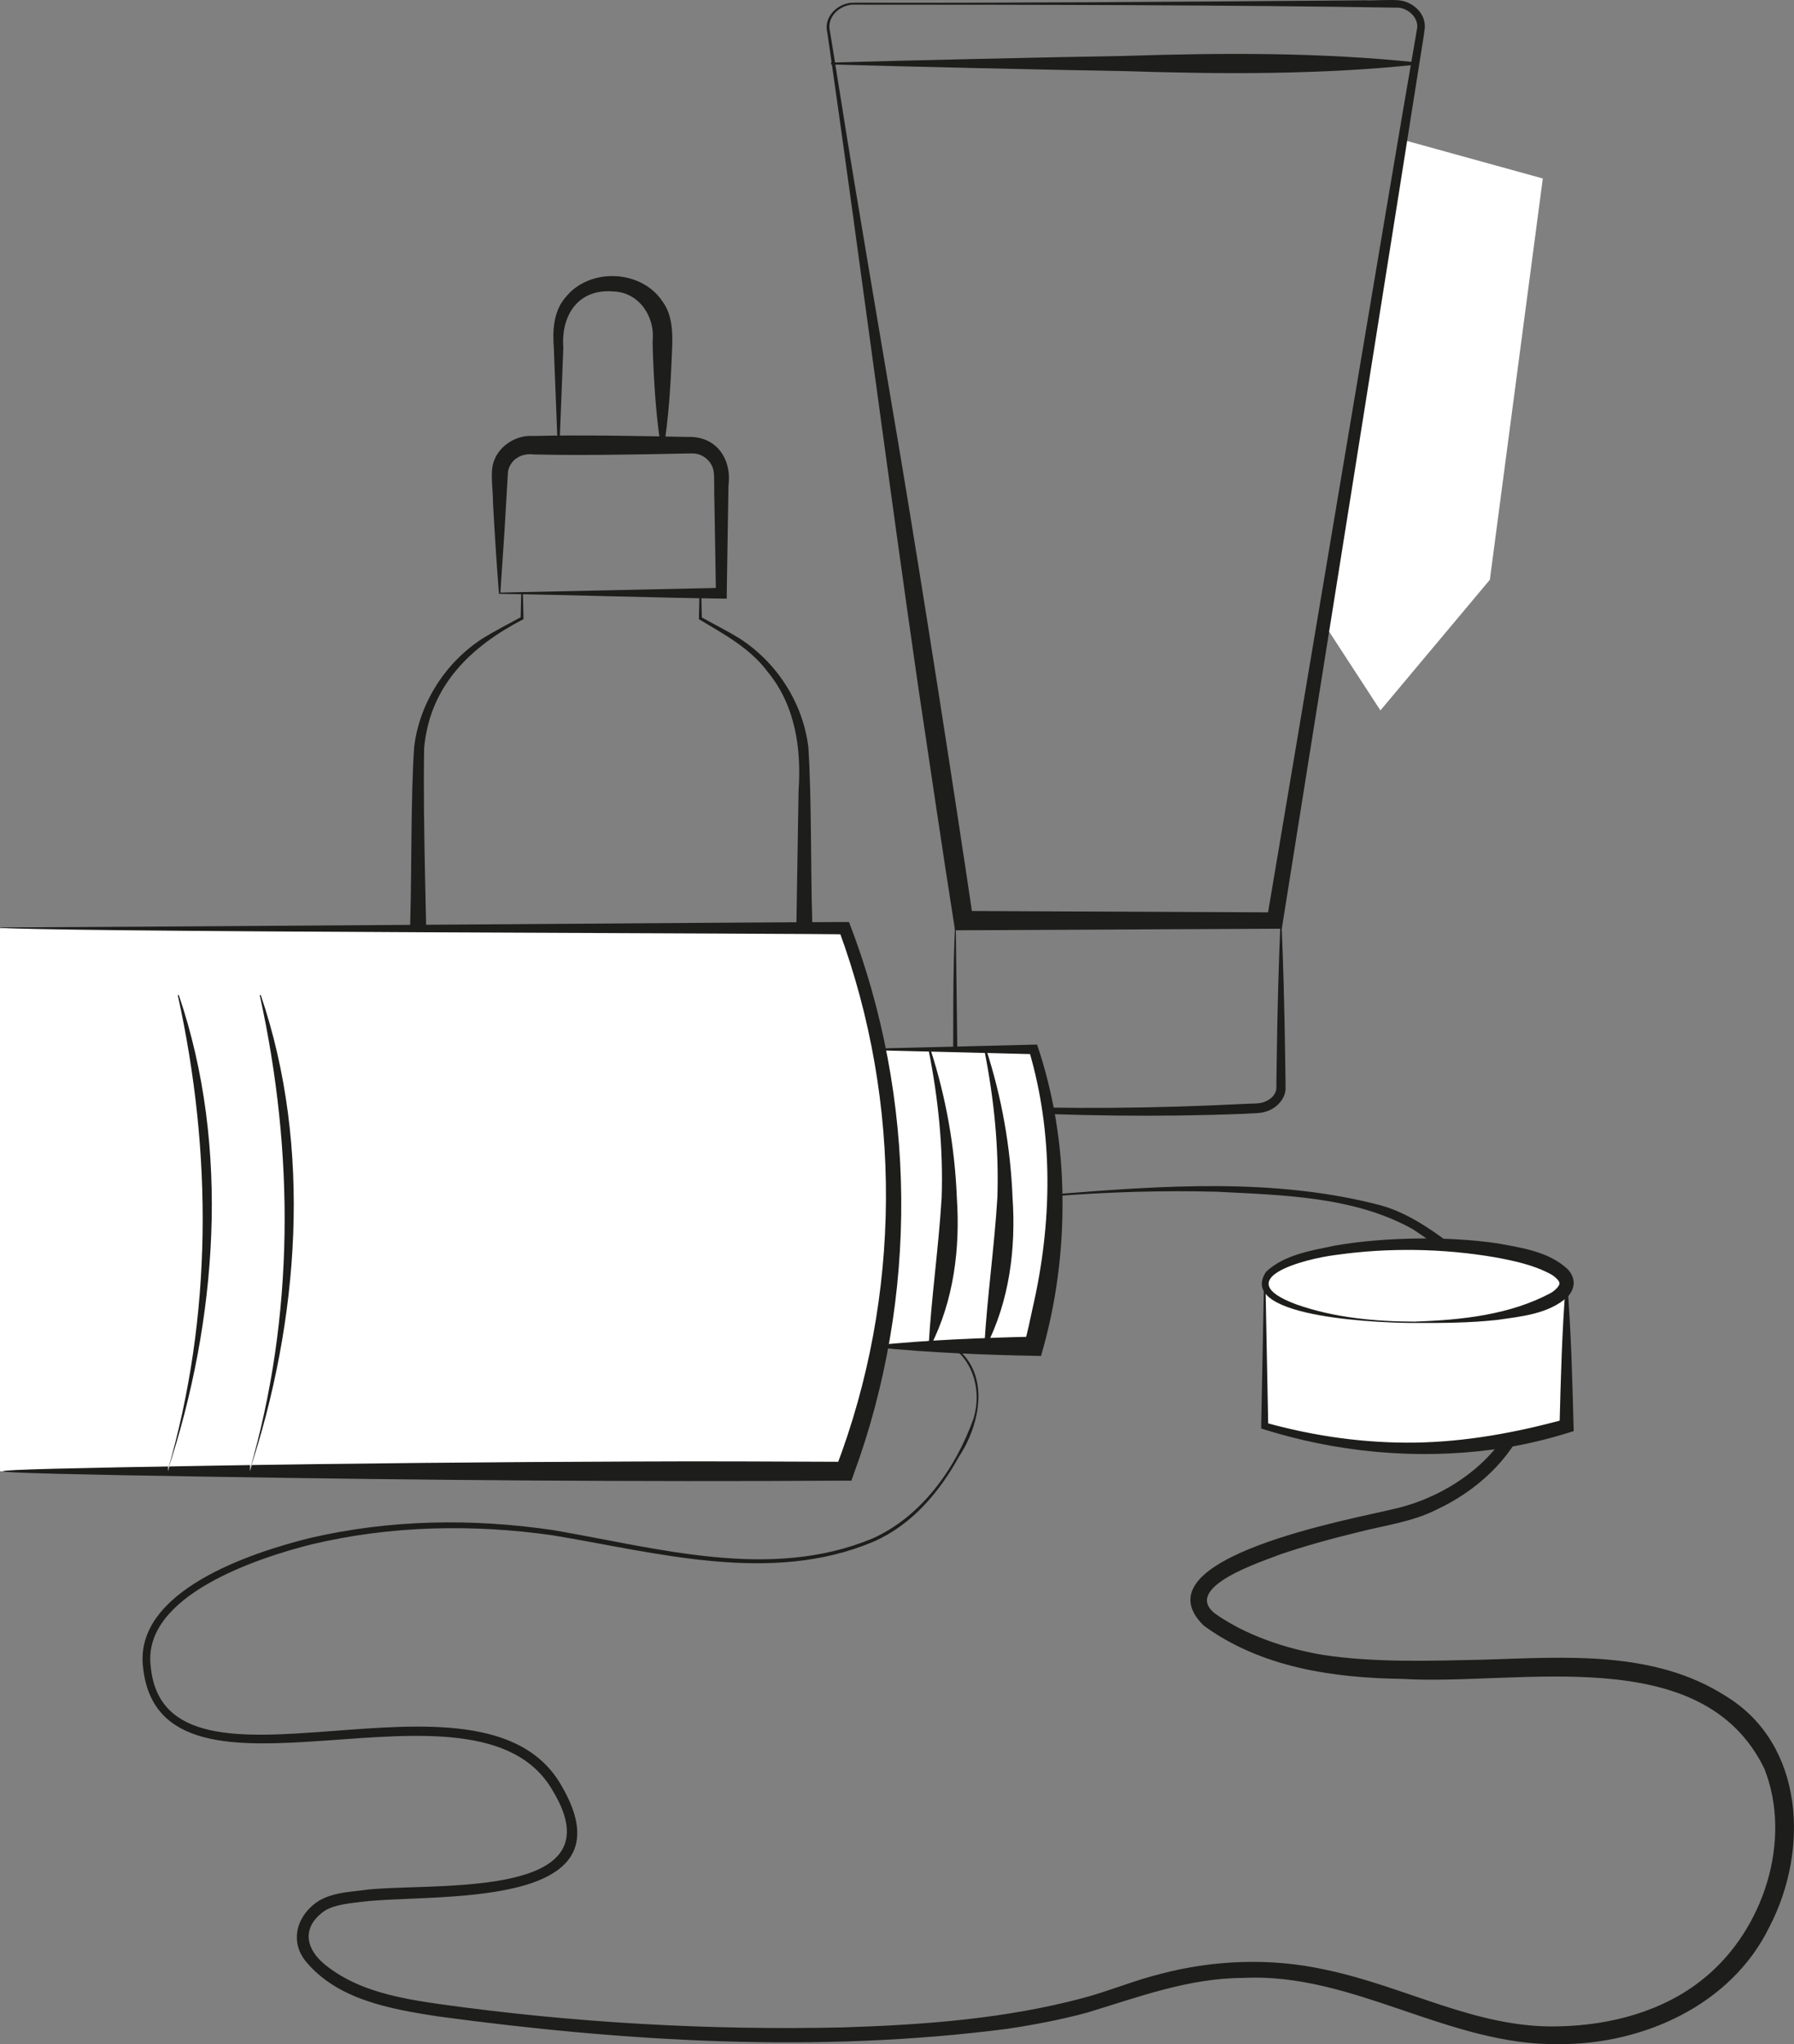 <?xml version="1.0" encoding="UTF-8"?>
<svg xmlns="http://www.w3.org/2000/svg" version="1.1" viewBox="0 0 188.69 214.98">
  <rect x="0" y="0" width="188.69" height="214.98" fill="#808080" stroke="none"/>
  <!-- Generator: Adobe Illustrator 29.5.0, SVG Export Plug-In . SVG Version: 2.1.0 Build 137)  -->
  <defs>
    <style>
      .st0 {
        fill: #1d1d1b;
      }

      .st1 {
        fill: #fff;
      }
    </style>
  </defs>
  <g id="Vrstva_1">
    <path class="st0" d="M100.21,141.5c4,2.7,2.97,8.19.66,11.67-2.06,3.76-4.98,7.2-8.98,8.95-10.79,4.57-22.75,1.16-33.76-.66-8.41-1.2-17.08-1.02-25.35.95-5.79,1.45-17.85,5.43-16.93,12.82,1.49,16.16,34.83-2.16,43.2,12.55,7.75,13.26-13.62,11.31-20.98,12.22-1.29.16-2.77.28-3.85.9-2.62,1.77-2.13,4.19.29,5.97,3.35,2.55,7.64,3.3,11.72,3.89,14.05,1.96,28.3,2.77,42.48,2.45,8.47-.27,17-.9,25.2-3.09,2.75-.73,5.4-1.86,8.17-2.54,5.62-1.48,11.62-1.7,17.31-.44,8.45,1.74,15.95,6.22,24.59,5.96,5.46-.12,11.07-1.6,15.31-5.11,6.18-5.05,9.26-14.45,6.28-21.99-6.56-13.5-25.87-8.7-38.07-9.44-7.26-.1-14.85-1.19-20.89-5.6-7.26-7.12,15.72-11.22,19.94-12.26,6.42-1.41,13.17-6.47,13.71-13.4.24-7.18-6.16-12.41-11.68-16.04-6.17-3.44-13.64-3.57-20.56-3.93-5.68-.15-11.38.02-17.05.46l-.02-.2c11.32-.9,23.01-1.75,34.12,1.13,2.8.74,5.28,2.43,7.59,4.17,2.29,1.75,4.46,3.72,6.14,6.13,6.24,8.47.83,17.77-7.73,21.75-2.6,1.31-5.54,1.66-8.34,2.39-2.75.67-5.48,1.42-8.14,2.33-1.88.74-10.24,3.41-6.84,6.17,3.23,2.3,7.46,3.72,11.41,4.38,5.5.83,11.22.62,16.88.5,8.56-.26,17.92-1.03,25.51,3.85,8.28,5.08,8.71,16.26,4.57,24.21-3.99,8.24-13.27,12.4-22.1,12.37-11.63.21-21.7-7.56-33.27-6.96-5.69,0-11.04,2.02-16.42,3.65-2.79.75-5.62,1.29-8.46,1.71-19.87,2.56-40.05,1.35-59.84-1.32-4.95-.77-10.55-1.73-13.91-5.83-1.73-2.2-.81-4.93,1.44-6.34,1.41-.8,2.88-.89,4.39-1.07,6.41-.99,27.38,1.4,20.19-10.48-8.03-14.08-41.32,4.33-43.1-13.03-.93-8.02,11.43-12.04,17.58-13.56,8.38-1.95,17.1-2.08,25.59-.82,10.95,1.87,22.79,5.35,33.54.88,5.18-2.31,8.78-7.4,10.64-12.62.83-2.67.12-5.9-2.28-7.52,0,0,.1-.17.1-.17h0Z"/>
  </g>
  <g id="Vrstva_2">
    <g>
      <path class="st0" d="M73.76,62.39l.06,2.63-.08-.13c1.33.75,2.67,1.41,4,2.22,3.94,2.52,6.71,6.78,7.28,11.46.35,5.22.24,13,.41,18.29.05,2.45.21,10.2.21,12.53.19,2.5-2.09,4.83-4.54,4.64-3.04-.07-6.08-.14-9.12-.3-3.04-.14-6.08-.31-9.12-.58v-.2c6.07-.52,12.15-.75,18.23-.88,1.37.03,2.47-1.08,2.46-2.39,0,0,0-.28,0-.28v-1.14c.01-1.41.19-9.79.22-11.39.05-3.02.18-10.76.22-13.67.31-4.49-.33-9.03-3.29-12.6-1.85-2.47-4.59-3.92-7.19-5.48,0,0,0-.09,0-.09l.06-2.63h.2Z"/>
      <path class="st0" d="M55,62.39l.06,2.63v.09c-5.59,2.9-9.87,7.02-10.45,13.58-.14,8.31.28,18.91.37,27.28.01.69.03,2.73.04,3.42,0,.27,0,.61.07.87.25,1.04,1.23,1.82,2.38,1.8,6.08.14,12.16.36,18.23.88,0,0,0,.2,0,.2-6.07.52-12.15.75-18.23.88-2.33.17-4.58-1.95-4.54-4.35,0-.86.03-2.82.04-3.71,0,0,.18-9.12.18-9.12.16-5.31.05-13.04.41-18.29.57-4.68,3.34-8.95,7.28-11.46,1.33-.81,2.67-1.48,4-2.22l-.08.13.06-2.63h.2Z"/>
      <path class="st0" d="M52.62,62.32l23.25-.5-.57.57c-.03-2.17-.12-7.62-.16-9.71-.05-.81.02-2.39-.08-3.11-.16-1.01-1.05-1.8-2.05-1.88-.46-.02-1.85.03-2.33.03-4.47.1-10.14.18-14.56.07-1.24-.16-2.42.49-2.69,1.78,0,0-.36,6.14-.36,6.14l-.44,6.6h0ZM52.48,62.46c-.23-2.94-.47-6.59-.63-9.66,0-1.12-.19-2.31-.09-3.48.21-2.1,2.28-3.63,4.36-3.47,5.02-.13,11.13,0,16.18.1,3.04-.12,4.68,2.3,4.32,5.11-.01,1.03-.06,3.79-.08,4.85l-.1,6.47v.58c-8.1-.11-16.12-.39-23.96-.51h0Z"/>
      <path class="st0" d="M58.65,46.82l-.4-10.25c-.14-1.73-.05-3.82,1.2-5.26,2.47-3.17,7.94-3.01,10.21.36,1.17,1.57,1.1,3.67,1.01,5.5-.13,3.42-.35,6.83-.9,10.25h-.2c-.55-3.42-.77-6.83-.9-10.25l-.03-1.28c.29-2.57-1.42-5.16-4.13-5.24-3.66-.31-5.52,2.46-5.26,5.92,0,0-.4,10.25-.4,10.25h-.2Z"/>
    </g>
    <g>
      <path class="st1" d="M133.03,134.95v15.02c10.58,3.12,21.16,3.12,31.75,0v-15.02"/>
      <path class="st0" d="M133.1,134.95l.29,15.02-.26-.35c5.14,1.43,10.46,2.17,15.77,2.09,5.31-.09,10.55-1.05,15.66-2.45,0,0-.53.71-.53.71.13-5.01.26-10.02.66-15.02,0,0,.15,0,.15,0,.42,5.18.54,10.36.68,15.55-2.77.89-5.61,1.56-8.5,1.94-8.16,1.09-16.56.28-24.37-2.21,0,0,0-.27,0-.27l.29-15.02h.15Z"/>
    </g>
    <g>
      <ellipse class="st1" cx="148.9" cy="134.95" rx="15.87" ry="4.1"/>
      <path class="st0" d="M148.9,139.13c-2.67.02-19.11-.4-15.73-5.39,1.92-1.79,4.68-2.21,7.14-2.73,2.84-.5,5.71-.71,8.59-.76,2.87-.04,5.76.09,8.63.51,2.54.47,5.39.86,7.37,2.73.31.33.62.84.62,1.46-.02.62-.34,1.11-.65,1.44-2.01,1.81-4.87,2.05-7.4,2.42-2.86.31-5.72.33-8.57.32h0ZM148.9,138.98c4.83-.16,9.96-.71,14.24-3.02.53-.32.93-.81.88-1.01.03-.19-.38-.65-.91-.95-1.77-.96-3.82-1.4-5.82-1.77-5.52-.95-11.27-1.04-16.82-.25-3.29.41-11.33,2.52-4.14,5.19,4.01,1.42,8.33,1.81,12.57,1.82h0Z"/>
    </g>
    <polygon class="st1" points="139.39 65.8 147.54 14.7 162.27 18.77 156.7 60.97 145.19 74.71 139.39 65.8"/>
    <g>
      <path class="st0" d="M89.89.28c14.09.06,34.76-.1,48.79-.21,0,0,4.88-.04,4.88-.04.8.05,2.89-.11,3.72.02,1.39.2,2.67,1.38,2.58,2.88-.11.89-.24,1.63-.37,2.46-1.32,8.47-12.92,81.34-14.56,91.56,0,0-.11.72-.11.72h-.74s-32.76.16-32.76.16h-.87c-1.34-8.45-2.57-16.92-3.84-25.38-2.97-20.4-6.46-47.25-9.38-67.54,0,0-.22-1.53-.22-1.53-.42-1.69,1.25-3.18,2.86-3.09h0ZM89.89.48c-1.5-.03-3,1.27-2.59,2.85,0,0,.25,1.53.25,1.53l.98,6.12c1.28,8.21,4.71,28.21,6.13,36.69,2.4,14.35,5.59,34.79,7.69,48.99,0,0-1.01-.86-1.01-.86l32.76.15-.85.72c1.82-10.64,13.85-82.59,15.41-91.42.13-.78.29-1.64.4-2.36.09-1.03-.88-1.94-1.89-2.08-17.41-.29-39.76-.32-57.27-.32h0Z"/>
      <path class="st0" d="M87.41,6.58c7.7-.22,23.18-.57,30.88-.7,10.31-.33,20.6-.39,30.88.7,0,0,0,.2,0,.2-10.28,1.09-20.57,1.03-30.88.7-7.69-.13-23.19-.48-30.88-.7,0,0,0-.2,0-.2h0Z"/>
      <path class="st0" d="M100.52,96.81l.22,17.85c.17,1,1.26,1.62,2.24,1.61,9.24.39,18.69.29,27.92-.18.55-.05,1.55.02,2.06-.2.74-.27,1.3-.82,1.29-1.58,0,0,0-.56,0-.56.01-.71.04-2.62.05-3.36.06-4.34.19-9.11.38-13.42,0,0,.1,0,.1,0,.2,4.3.31,9.09.38,13.42.01.74.04,2.64.05,3.36v.56c.08,1.18-.92,2.21-1.92,2.54-.69.28-1.65.21-2.37.28-8.91.36-17.95.22-26.86-.24,0,0-1.12-.06-1.12-.06-1.21-.02-2.51-.79-2.72-2.09.1-5.98-.07-12.21.27-17.94h0Z"/>
    </g>
    <g>
      <path class="st1" d="M92.45,110.36h16.27c3.09,10.02,2.88,20.45,0,31.22h-16.68"/>
      <path class="st0" d="M92.45,110.26l16.27-.4h.36c1.75,5.16,2.63,10.63,2.67,16.11.07,5.62-.68,11.24-2.26,16.63-5.82-.11-11.65-.33-17.45-.92,0,0,0-.2,0-.2,5.54-.56,11.11-.79,16.68-.91,0,0-.97.75-.97.75.32-1.26.61-2.53.87-3.8,2.04-8.87,2.21-18.22-.38-27.01,0,0,.48.35.48.35l-16.27-.4v-.2h0Z"/>
    </g>
    <path class="st0" d="M103.72,110.34c1.64,5.04,2.57,10.32,2.78,15.63.36,5.33-.33,10.82-2.78,15.63,0,0-.19-.05-.19-.05.31-5.29,1.05-10.33,1.37-15.58.18-5.22-.35-10.45-1.38-15.59l.19-.05h0Z"/>
    <g>
      <path class="st1" d="M0,97.62h88.85c6.91,19.03,6.91,38.07,0,57.1H0"/>
      <path class="st0" d="M0,97.52c.56.08,88.83-.61,89.3-.55,7.15,18.49,7.33,39.47.48,58.09,0,0-.23.65-.23.65h-.7c-22.01.14-44.6-.05-66.64-.41-28.93-.47-29.45-.68,0-1.16,14.41-.25,30.07-.39,44.43-.44,7.4-.04,14.81,0,22.21.03l-.93.65c6.91-18.06,7.02-38.39.32-56.54,0,0,.61.43.61.43-.05-.12-89.22-.24-88.85-.75H0Z"/>
    </g>
    <g>
      <path class="st1" d="M17.67,154.72c4.59-15.68,5.97-32.31,1.08-50.08"/>
      <path class="st0" d="M17.62,154.71c4.75-16.32,4.72-33.53,1.08-50.05,0,0,.1-.03.1-.03,5.48,16.05,4.03,34.35-1.18,50.08h0Z"/>
    </g>
    <g>
      <path class="st1" d="M26.29,154.72c4.59-15.68,5.97-32.31,1.08-50.08"/>
      <path class="st0" d="M26.24,154.71c4.75-16.32,4.72-33.53,1.08-50.05,0,0,.1-.03.1-.03,5.48,16.05,4.03,34.35-1.18,50.08h0Z"/>
    </g>
    <path class="st0" d="M97.86,110.34c1.64,5.04,2.57,10.32,2.78,15.63.36,5.33-.33,10.82-2.78,15.63,0,0-.19-.05-.19-.05.31-5.29,1.05-10.33,1.37-15.58.18-5.22-.35-10.45-1.38-15.59,0,0,.19-.05.19-.05h0Z"/>
  </g>
</svg>